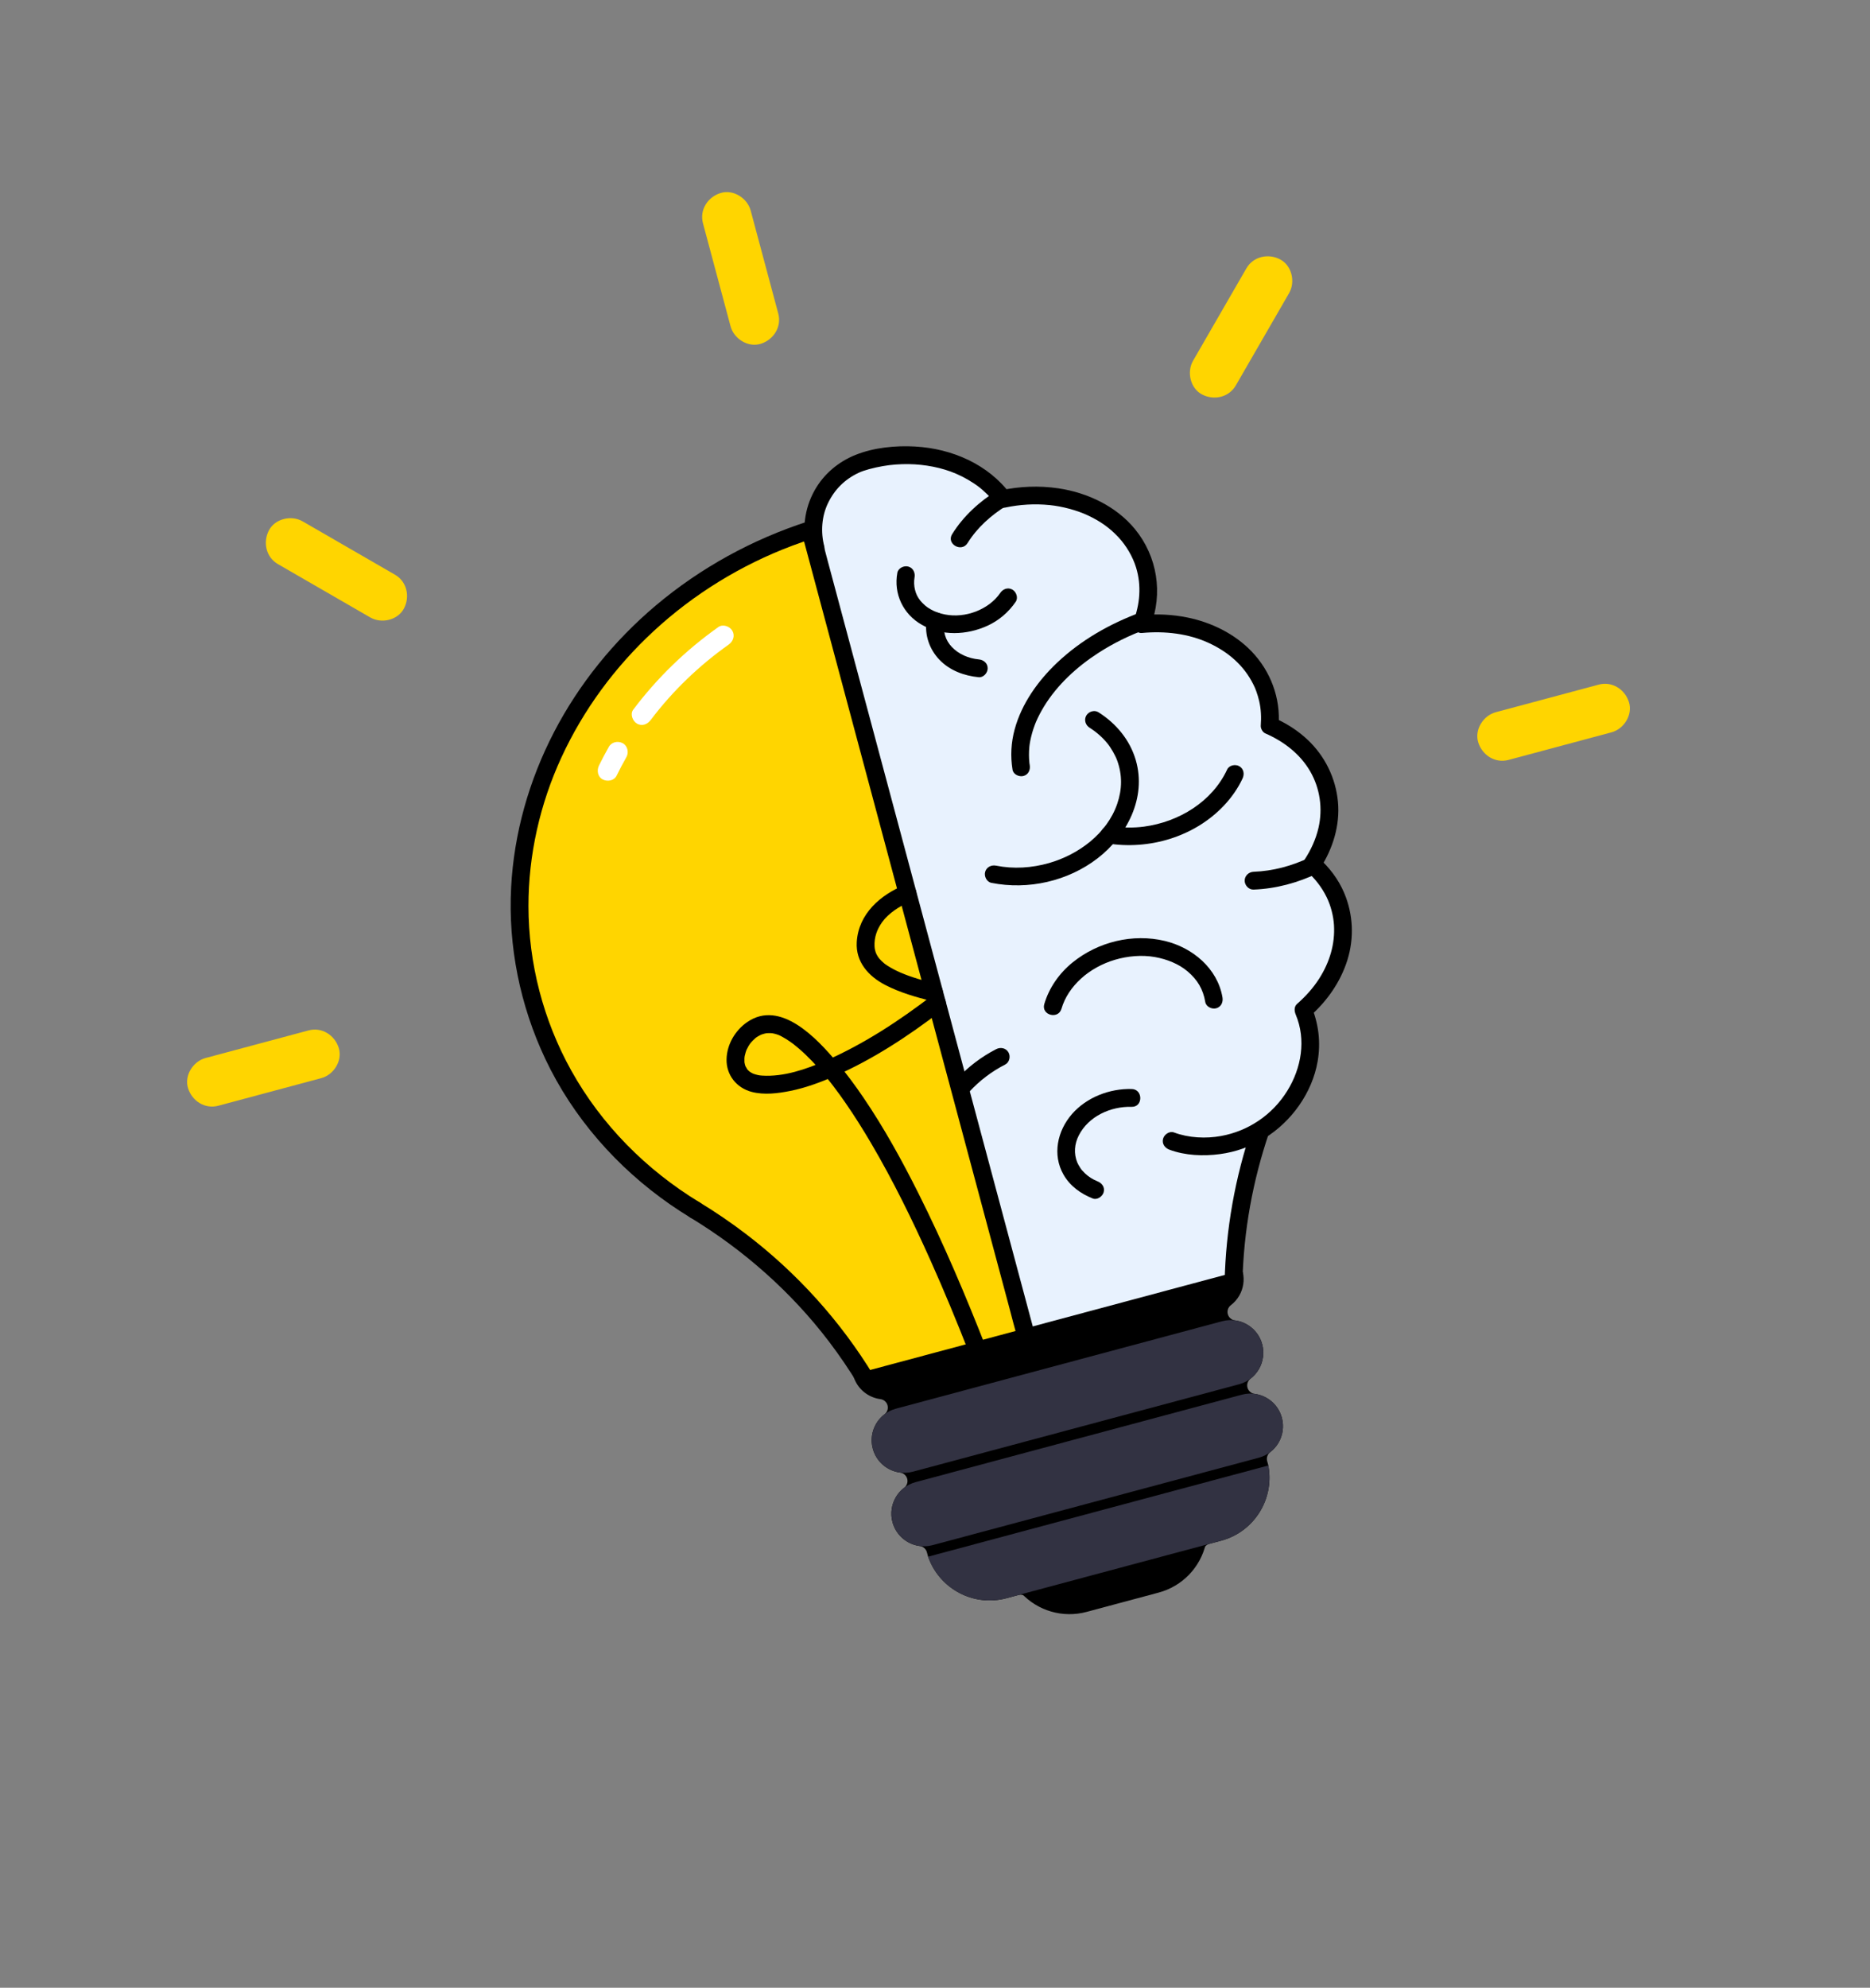 <svg width="351" height="373" viewBox="0 0 351 373" fill="none" xmlns="http://www.w3.org/2000/svg">
<rect x="0" y="0" width="351" height="373" fill="#808080" stroke="none"/>
<g clip-path="url(#clip0_1567_2864)">
<path d="M234.719 258.705C235.367 258.212 235.904 257.596 236.305 256.901C237.087 255.539 237.353 253.887 236.915 252.252C236.255 249.789 234.182 248.08 231.8 247.768C231.157 247.684 230.628 247.224 230.46 246.599C230.293 245.977 230.514 245.314 231.025 244.923C231.673 244.429 232.21 243.814 232.611 243.118C233.358 241.823 233.631 240.253 233.276 238.696L160.198 258.277C160.921 260.62 162.939 262.239 165.25 262.542C165.893 262.626 166.422 263.086 166.59 263.711C166.758 264.337 166.537 264.997 166.024 265.387C165.375 265.881 164.836 266.497 164.434 267.193C163.651 268.549 163.384 270.201 163.823 271.837C164.483 274.302 166.561 276.014 168.945 276.325C169.587 276.41 170.117 276.869 170.285 277.495C170.451 278.116 170.231 278.781 169.719 279.171C169.069 279.665 168.531 280.281 168.129 280.977C167.346 282.333 167.08 283.99 167.517 285.621C168.178 288.086 170.256 289.798 172.639 290.109C173.282 290.194 173.812 290.653 173.98 291.279L174.28 292.399L174.315 292.39C176.505 298.212 182.788 301.545 188.924 299.901L191.153 299.304C191.667 299.166 192.219 299.292 192.616 299.646C195.59 302.291 199.791 303.441 203.922 302.334L217.441 298.711C221.573 297.604 224.636 294.508 225.889 290.73C226.057 290.225 226.471 289.84 226.985 289.702L229.212 289.106C235.347 287.462 239.127 281.432 238.113 275.295L238.148 275.286L237.848 274.165C237.681 273.544 237.902 272.88 238.413 272.491C239.061 271.997 239.598 271.38 239.999 270.686C240.782 269.33 241.046 267.667 240.609 266.038C239.949 263.574 237.876 261.866 235.494 261.554C234.851 261.469 234.321 261.01 234.154 260.384C233.987 259.763 234.208 259.099 234.719 258.709L234.719 258.705Z" fill="black"/>
<path d="M217.477 298.846L203.958 302.468C199.513 303.659 194.804 302.301 191.669 298.923L191.511 298.753L226.399 289.405L226.347 289.631C225.321 294.124 221.923 297.654 217.477 298.846ZM192.033 298.902C195.096 302.08 199.616 303.343 203.886 302.199L217.405 298.576C221.676 297.432 224.957 294.078 226.022 289.794L192.033 298.902Z" fill="black"/>
<path d="M236.915 252.249C237.353 253.885 237.087 255.535 236.304 256.897C235.735 257.883 234.896 258.708 233.851 259.253C233.458 259.461 233.037 259.629 232.588 259.749L171.323 276.165C170.874 276.285 170.425 276.351 169.981 276.367C167.183 276.484 164.577 274.65 163.822 271.833C163.383 270.197 163.649 268.546 164.433 267.189C165.002 266.202 165.847 265.376 166.89 264.831C167.283 264.624 167.704 264.456 168.153 264.336L229.418 247.92C229.868 247.799 230.316 247.733 230.76 247.718C233.558 247.601 236.159 249.43 236.914 252.248L236.915 252.249Z" fill="#323242"/>
<path d="M240.609 266.035C241.046 267.666 240.783 269.327 239.998 270.683C239.429 271.67 238.59 272.494 237.545 273.04C237.152 273.247 236.731 273.415 236.282 273.535L175.017 289.951C174.568 290.071 174.12 290.138 173.675 290.153C170.877 290.27 168.271 288.436 167.516 285.619C167.079 283.988 167.343 282.333 168.127 280.975C168.696 279.989 169.541 279.162 170.584 278.617C170.977 278.41 171.398 278.242 171.848 278.122L233.112 261.706C233.562 261.586 234.01 261.52 234.454 261.504C237.252 261.387 239.854 263.216 240.608 266.034L240.609 266.035Z" fill="#323242"/>
<path d="M238.071 274.996C239.261 281.235 235.447 287.434 229.212 289.105L188.922 299.9C182.687 301.571 176.29 298.107 174.201 292.109L238.071 274.996Z" fill="#323242"/>
<path d="M246.347 162.294C248.86 164.491 250.705 167.286 251.58 170.55C253.415 177.398 250.526 184.598 244.692 189.69C244.989 190.384 245.241 191.103 245.44 191.847C246.901 197.299 245.369 202.971 241.74 207.628C241.019 208.552 240.225 209.401 239.372 210.167C238.516 210.935 237.604 211.619 236.64 212.22C233.468 221.489 231.778 231.074 231.575 240.666L192.708 251.081L152.739 101.914C151.613 95.19 155.824 88.469 162.514 86.619C162.592 86.598 162.67 86.576 162.749 86.554C173.073 83.788 183.291 86.957 188.299 93.765C200.571 91.11 212.366 96.72 215.049 106.733C215.993 110.257 215.685 113.872 214.37 117.246C225.415 116.137 235.424 121.606 237.869 130.73C238.364 132.577 238.515 134.45 238.356 136.3C243.616 138.557 247.6 142.629 249.023 147.939C250.337 152.845 249.228 157.932 246.347 162.294Z" fill="#E8F2FE"/>
<path d="M152.117 99.603L192.706 251.084L162.599 259.151C154.826 246.322 143.914 235.321 130.468 227.177C115.436 218.066 104.055 203.814 99.556 186.094C90.367 149.879 113.714 111.946 152.119 99.602L152.117 99.603Z" fill="#FFD500"/>
<path d="M122.161 135.078C126.245 129.656 131.238 124.876 136.77 120.958C137.611 120.362 138.003 119.29 137.45 118.345C136.963 117.514 135.682 117.066 134.836 117.665C128.722 121.996 123.362 127.186 118.854 133.17C118.233 133.994 118.736 135.307 119.553 135.777C120.535 136.344 121.538 135.904 122.16 135.078L122.161 135.078Z" fill="white"/>
<path d="M115.734 145.56C116.314 144.377 116.929 143.211 117.579 142.064C118.071 141.193 117.8 139.936 116.88 139.456C115.97 138.98 114.798 139.227 114.273 140.155C113.624 141.302 113.009 142.468 112.428 143.651C111.989 144.548 112.169 145.76 113.126 146.259C113.993 146.71 115.265 146.518 115.734 145.56Z" fill="white"/>
<path d="M199.238 189.297C199.873 187.128 201.154 185.249 202.868 183.669C204.648 182.029 206.922 180.795 209.261 180.103C211.673 179.391 214.345 179.158 216.776 179.587C219.064 179.99 221.283 180.897 222.911 182.28C224.784 183.874 225.821 185.621 226.229 188.022C226.381 188.913 227.462 189.422 228.276 189.204C229.217 188.952 229.61 188.051 229.458 187.157C228.533 181.712 223.841 177.815 218.652 176.569C212.639 175.126 206.118 176.723 201.333 180.593C198.843 182.607 196.916 185.331 196.012 188.415C195.406 190.485 198.633 191.361 199.237 189.297L199.238 189.297Z" fill="black"/>
<path d="M193.28 143.564C193.26 143.439 193.24 143.316 193.222 143.191C193.18 142.9 193.254 143.594 193.215 143.112C193.198 142.886 193.174 142.662 193.162 142.435C193.135 141.929 193.133 141.421 193.156 140.915C193.166 140.686 193.183 140.455 193.203 140.226C193.213 140.124 193.224 140.021 193.235 139.919C193.239 139.889 193.308 139.384 193.256 139.733C193.329 139.24 193.426 138.752 193.542 138.268C193.661 137.773 193.801 137.284 193.96 136.8C194.036 136.568 194.118 136.335 194.203 136.106C194.251 135.977 194.3 135.848 194.351 135.721C194.37 135.672 194.548 135.247 194.44 135.499C194.869 134.499 195.378 133.532 195.942 132.602C198.423 128.519 202.169 125.079 206.266 122.452C209.005 120.696 211.936 119.25 214.989 118.125C215.835 117.813 216.42 117.008 216.171 116.078C215.953 115.267 214.976 114.583 214.124 114.896C208.344 117.026 202.899 120.111 198.41 124.364C194.819 127.765 191.772 132.026 190.457 136.845C189.778 139.331 189.637 141.888 190.052 144.429C190.198 145.321 191.29 145.828 192.1 145.611C193.045 145.357 193.428 144.459 193.281 143.563L193.28 143.564Z" fill="black"/>
<path d="M187.261 91.981C183.858 94.097 180.842 96.816 178.717 100.236C177.58 102.068 180.478 103.735 181.612 101.908C183.429 98.981 186.047 96.672 188.954 94.865C190.776 93.732 189.096 90.841 187.261 91.981Z" fill="black"/>
<path d="M235.285 166.929C239.526 166.774 243.598 165.649 247.421 163.829C248.237 163.44 248.444 162.271 248.016 161.541C247.527 160.706 246.545 160.557 245.728 160.946C242.47 162.498 238.923 163.453 235.31 163.586C234.409 163.619 233.632 164.315 233.626 165.245C233.621 166.119 234.381 166.963 235.286 166.929L235.285 166.929Z" fill="black"/>
<path d="M154.704 102.465C154.017 99.823 154.234 96.891 155.387 94.475C156.628 91.875 158.536 89.96 161.162 88.722C161.677 88.479 162.421 88.225 163.145 88.031C164 87.802 164.866 87.61 165.738 87.459C167.32 87.184 168.959 87.069 170.604 87.094C173.613 87.14 176.782 87.74 179.452 88.889C180.2 89.211 180.928 89.578 181.634 89.983C182.007 90.197 182.375 90.425 182.734 90.662C182.887 90.763 183.039 90.866 183.189 90.971C183.253 91.016 183.698 91.339 183.583 91.252C184.204 91.724 184.791 92.246 185.344 92.796C185.899 93.348 186.485 94.025 186.82 94.474C187.287 95.103 187.91 95.409 188.695 95.242C191.418 94.663 194.2 94.494 197.033 94.777C199.376 95.012 202.152 95.748 204.232 96.73C206.489 97.796 208.23 98.999 209.901 100.778C211.388 102.363 212.628 104.465 213.25 106.519C214.276 109.9 213.973 113.392 212.721 116.668C212.358 117.614 213.305 118.879 214.321 118.781C218.653 118.362 223.151 118.901 226.98 120.693C230.606 122.391 233.489 124.892 235.251 128.431C235.551 129.033 235.61 129.174 235.812 129.735C236.024 130.322 236.201 130.921 236.343 131.529C236.7 133.05 236.767 134.595 236.647 136.15C236.605 136.683 236.98 137.392 237.484 137.61C240.966 139.126 244.048 141.484 245.94 144.771C247.768 147.947 248.315 151.754 247.476 155.364C246.976 157.509 246.065 159.479 244.864 161.32C244.48 161.907 244.606 162.876 245.135 163.344C246.749 164.772 248.073 166.423 249.019 168.366C249.82 170.01 250.288 171.931 250.388 173.585C250.606 177.149 249.575 180.527 247.658 183.562C246.518 185.367 245.086 186.95 243.467 188.376C242.859 188.911 242.938 189.739 243.214 190.398C245.183 195.104 244.288 200.384 241.632 204.681C238.859 209.169 234.365 212.219 229.212 213.165C226.367 213.688 223.129 213.537 220.366 212.504C219.519 212.187 218.535 212.86 218.312 213.676C218.056 214.614 218.634 215.412 219.484 215.73C222.468 216.845 225.876 216.982 229.006 216.561C231.939 216.167 234.805 215.153 237.329 213.603C242.414 210.479 246.317 205.05 247.327 199.128C247.938 195.548 247.498 192.05 246.099 188.705C246.014 189.38 245.929 190.053 245.846 190.727C249.063 187.895 251.623 184.263 252.906 180.152C254.204 176.001 253.995 171.531 252.293 167.531C251.22 165.011 249.536 162.779 247.488 160.966C247.579 161.641 247.67 162.314 247.76 162.99C250.158 159.316 251.553 154.862 251.134 150.451C250.713 146.01 248.704 141.893 245.455 138.829C243.619 137.097 241.466 135.718 239.156 134.712C239.435 135.198 239.714 135.685 239.993 136.172C240.392 131.011 238.496 125.945 234.917 122.23C231.719 118.91 227.351 116.774 222.859 115.869C220.057 115.305 217.19 115.159 214.346 115.435C214.879 116.14 215.412 116.843 215.946 117.548C218.322 111.335 217.245 104.448 213.047 99.306C209.524 94.992 204.092 92.436 198.656 91.634C195.039 91.101 191.403 91.252 187.829 92.012C188.454 92.268 189.078 92.524 189.703 92.78C185.49 87.113 178.709 84.185 171.768 83.79C168.088 83.58 164.025 83.981 160.582 85.361C157.355 86.654 154.624 88.954 152.912 91.997C150.977 95.436 150.484 99.518 151.477 103.33C152.019 105.413 155.248 104.549 154.706 102.465L154.704 102.465Z" fill="black"/>
<path d="M181.935 204.872C183.882 202.764 186.132 201.06 188.685 199.75C189.489 199.337 189.719 198.208 189.281 197.462C188.802 196.645 187.799 196.453 186.993 196.866C184.207 198.295 181.681 200.221 179.559 202.521C178.104 204.098 180.471 206.46 181.935 204.872Z" fill="black"/>
<path d="M205.985 221.665C205.086 221.307 204.297 220.793 203.644 220.169C203.46 219.994 203.284 219.81 203.117 219.618C202.982 219.463 202.977 219.461 202.813 219.218C202.674 219.014 202.545 218.802 202.428 218.586C202.395 218.526 202.134 217.972 202.214 218.167C201.513 216.456 201.669 214.65 202.497 213.04C204.33 209.469 208.459 207.585 212.408 207.696C214.563 207.756 214.581 204.413 212.432 204.353C208.299 204.238 203.972 205.892 201.221 209.037C198.47 212.181 197.479 216.692 199.636 220.44C200.861 222.57 202.859 223.996 205.104 224.89C205.943 225.225 206.937 224.521 207.158 223.718C207.419 222.766 206.828 222 205.986 221.665L205.985 221.665Z" fill="black"/>
<path d="M204.509 136.549C205.755 137.339 206.871 138.299 207.833 139.463C208.535 140.31 209.356 141.761 209.705 142.731C210.672 145.418 210.641 148.091 209.707 150.826C207.783 156.45 202.416 160.37 196.906 161.949C193.679 162.873 190.253 163.094 186.967 162.439C186.082 162.262 185.163 162.697 184.913 163.611C184.687 164.436 185.195 165.488 186.085 165.665C192.979 167.04 200.437 165.365 206.018 161.061C211.548 156.794 215.222 149.697 213.197 142.669C212.099 138.862 209.502 135.755 206.183 133.656C205.419 133.173 204.339 133.509 203.9 134.268C203.432 135.078 203.746 136.067 204.512 136.551L204.509 136.549Z" fill="black"/>
<path d="M207.805 158.256C215.685 159.546 224.188 157.036 229.728 151.167C231.148 149.664 232.361 147.944 233.234 146.068C233.615 145.25 233.453 144.264 232.623 143.784C231.894 143.364 230.722 143.574 230.339 144.396C227.532 150.431 221.292 154.234 214.746 155.11C212.829 155.367 210.661 155.353 208.687 155.03C207.797 154.885 206.889 155.267 206.633 156.202C206.413 157.002 206.909 158.109 207.805 158.256Z" fill="black"/>
<path d="M187.753 111.257C185.601 114.399 181.194 116.06 177.379 115.306C176.391 115.111 175.536 114.826 174.686 114.34C174.243 114.087 173.944 113.884 173.637 113.616C173.453 113.456 173.276 113.287 173.108 113.112C173.062 113.062 172.673 112.617 172.793 112.771C172.194 112.007 171.956 111.485 171.747 110.683C171.563 109.983 171.529 109.069 171.657 108.367C171.82 107.48 171.408 106.566 170.486 106.313C169.672 106.09 168.595 106.592 168.432 107.485C167.706 111.442 169.515 115.238 173.015 117.235C176.785 119.385 181.468 119.19 185.335 117.425C187.487 116.443 189.313 114.875 190.646 112.928C191.156 112.183 190.773 111.071 190.034 110.644C189.202 110.164 188.263 110.509 187.751 111.256L187.753 111.257Z" fill="black"/>
<path d="M173.898 116.544C173.538 119.203 174.481 121.869 176.328 123.798C178.265 125.821 180.967 126.812 183.704 127.079C184.602 127.167 185.383 126.263 185.387 125.42C185.394 124.448 184.63 123.825 183.728 123.736C181.777 123.545 179.965 122.764 178.679 121.422C177.431 120.118 176.978 118.522 177.242 116.568C177.362 115.673 176.402 114.889 175.582 114.884C174.582 114.878 174.02 115.646 173.898 116.544Z" fill="black"/>
<path d="M192.238 249.328L162.131 257.395C162.756 257.651 163.379 257.907 164.005 258.163C157.741 247.855 149.548 238.814 139.956 231.512C137.164 229.388 134.265 227.411 131.267 225.589C129.424 224.471 127.755 227.366 129.595 228.484C139.584 234.55 148.514 242.427 155.597 251.739C157.579 254.346 159.42 257.057 161.12 259.856C161.502 260.485 162.277 260.816 162.994 260.624L193.101 252.557C195.179 252.001 194.318 248.77 192.236 249.328L192.238 249.328Z" fill="black"/>
<path d="M193.103 252.558L231.97 242.143C232.688 241.951 233.193 241.276 233.209 240.541C233.425 230.996 235.136 221.559 238.215 212.525C238.506 211.669 237.877 210.699 237.043 210.471C236.126 210.219 235.281 210.786 234.989 211.641C231.822 220.934 230.085 230.7 229.864 240.517C230.278 239.982 230.69 239.449 231.103 238.915L192.236 249.329C190.159 249.886 191.02 253.116 193.101 252.558L193.103 252.558Z" fill="black"/>
<path d="M131.266 225.589C121.313 219.535 112.902 211.084 107.226 200.886C101.974 191.452 99.204 180.763 99.192 170.037C99.182 160.446 101.355 150.862 105.361 142.165C109.496 133.186 115.415 125.164 122.659 118.455C130.186 111.483 139.122 105.995 148.73 102.392C149.98 101.923 151.242 101.487 152.513 101.076L150.466 99.894L189.408 245.227C189.934 247.19 190.427 249.164 190.987 251.118C191.011 251.204 191.033 251.291 191.055 251.375C191.612 253.453 194.842 252.592 194.284 250.51L155.343 105.178C154.817 103.215 154.324 101.24 153.764 99.286C153.74 99.2 153.718 99.114 153.695 99.029C153.47 98.189 152.511 97.568 151.648 97.847C141.208 101.218 131.487 106.546 123.094 113.617C115.27 120.209 108.673 128.342 103.962 137.433C99.295 146.441 96.469 156.375 95.939 166.518C95.36 177.57 97.619 188.676 102.34 198.678C107.548 209.713 115.828 219.105 125.831 226.042C127.061 226.895 128.318 227.707 129.597 228.485C131.438 229.606 133.106 226.709 131.268 225.59L131.266 225.589Z" fill="black"/>
<path d="M185.118 252.968C181.267 243.135 177.135 233.395 172.404 223.951C169.3 217.756 165.944 211.658 162.043 205.924C160.484 203.632 158.83 201.402 157.049 199.277C156.536 198.664 155.668 198.745 155.027 199.024C151.324 200.629 147.108 202.11 143.008 201.832C142.928 201.827 142.417 201.77 142.708 201.813C142.557 201.791 142.406 201.762 142.258 201.73C141.936 201.66 141.623 201.564 141.315 201.451C141.58 201.548 141.362 201.472 141.236 201.405C141.127 201.347 141.018 201.289 140.913 201.225C140.856 201.19 140.496 200.936 140.692 201.087C140.875 201.226 140.566 200.971 140.514 200.921C140.435 200.846 140.365 200.753 140.282 200.682C140.078 200.506 140.444 200.966 140.246 200.638C140.131 200.445 140.031 200.216 139.903 200.034C140.06 200.254 139.98 200.265 139.9 200.001C139.869 199.898 139.836 199.797 139.81 199.694C139.784 199.59 139.767 199.483 139.743 199.378C139.653 199.002 139.744 199.682 139.734 199.284C139.727 199.062 139.718 198.843 139.729 198.621C139.735 198.489 139.751 198.36 139.762 198.228C139.735 198.559 139.748 198.33 139.783 198.152C139.833 197.906 139.896 197.663 139.972 197.424C140.007 197.312 140.053 197.203 140.088 197.091C140.168 196.83 139.961 197.334 140.127 196.996C140.241 196.763 140.355 196.532 140.487 196.309C140.548 196.206 140.612 196.104 140.677 196.005C140.737 195.915 141.036 195.522 140.769 195.856C141.099 195.443 141.464 195.083 141.861 194.734C141.65 194.92 141.756 194.809 141.903 194.708C142.003 194.64 142.104 194.573 142.206 194.509C142.447 194.359 142.698 194.236 142.954 194.113C142.694 194.237 142.809 194.166 142.993 194.108C143.13 194.064 143.265 194.021 143.404 193.983C143.523 193.951 143.646 193.929 143.765 193.901C144.146 193.815 143.595 193.889 143.88 193.879C144.162 193.87 144.438 193.85 144.721 193.867C144.784 193.87 145.166 193.914 144.974 193.886C144.81 193.862 145.277 193.95 145.372 193.974C145.658 194.043 145.937 194.134 146.212 194.239C146.456 194.333 146.002 194.141 146.245 194.255C146.318 194.289 146.39 194.321 146.46 194.357C146.585 194.419 146.707 194.484 146.829 194.551C147.363 194.842 147.877 195.168 148.375 195.518C148.511 195.614 148.647 195.712 148.783 195.811C148.796 195.819 148.994 195.967 148.855 195.863C148.721 195.761 148.971 195.953 148.993 195.971C149.326 196.234 149.655 196.503 149.976 196.781C151.692 198.262 153.239 199.928 154.698 201.659C155.211 202.267 156.08 202.194 156.72 201.911C163.876 198.765 170.519 194.404 176.707 189.654C177.422 189.105 177.799 188.214 177.302 187.366C176.89 186.662 175.734 186.217 175.014 186.771C168.826 191.521 162.183 195.883 155.027 199.028C155.701 199.113 156.375 199.198 157.049 199.281C153.384 194.936 146.515 187.477 140.256 191.79C137.987 193.354 136.438 195.983 136.376 198.765C136.31 201.726 138.25 204.145 141.09 204.89C143.424 205.501 146.002 205.176 148.33 204.71C151.232 204.13 154.012 203.085 156.72 201.911C156.045 201.827 155.372 201.742 154.698 201.659C155.033 202.058 155.363 202.461 155.687 202.867C155.847 203.069 156.006 203.272 156.165 203.475C155.847 203.074 156.126 203.426 156.203 203.525C156.307 203.659 156.409 203.793 156.51 203.927C157.248 204.899 157.961 205.889 158.657 206.892C160.349 209.332 161.93 211.847 163.436 214.404C167.626 221.518 171.266 228.953 174.641 236.484C177.206 242.206 179.601 248.001 181.887 253.839C182.216 254.679 182.993 255.273 183.934 255.021C184.732 254.807 185.448 253.819 185.116 252.974L185.118 252.968Z" fill="black"/>
<path d="M175.776 184.632C173.499 184.06 170.991 183.369 168.962 182.473C168.148 182.113 167.351 181.708 166.603 181.225C166.439 181.119 166.281 181.006 166.121 180.896C165.861 180.716 166.076 180.862 166.126 180.902C166.056 180.845 165.983 180.79 165.916 180.73C165.64 180.494 165.376 180.249 165.132 179.978C165.022 179.856 164.851 179.632 165.053 179.906C164.961 179.782 164.871 179.656 164.787 179.526C164.705 179.399 164.628 179.268 164.558 179.136C164.514 179.052 164.323 178.596 164.41 178.839C164.507 179.11 164.367 178.695 164.347 178.631C164.303 178.49 164.265 178.347 164.232 178.203C164.199 178.058 164.177 177.911 164.152 177.764C164.224 178.175 164.158 177.756 164.15 177.581C164.074 175.882 164.597 174.405 165.589 173.021C166.759 171.387 168.867 170.014 170.777 169.241C171.613 168.901 172.213 168.142 171.959 167.194C171.747 166.404 170.755 165.671 169.912 166.012C165.27 167.891 161.132 171.466 160.813 176.782C160.589 180.506 163.031 183.21 166.171 184.833C168.907 186.248 171.919 187.109 174.891 187.856C176.98 188.38 177.863 185.156 175.773 184.631L175.776 184.632Z" fill="black"/>
<path d="M131.949 41.904L137.128 61.233C137.755 63.574 140.414 65.265 142.803 64.509C145.199 63.751 146.753 61.343 146.08 58.834L140.901 39.505C140.274 37.164 137.614 35.473 135.225 36.228C132.83 36.987 131.276 39.395 131.949 41.904Z" fill="#FFD500"/>
<path d="M52.17 105.856C57.231 108.779 62.293 111.701 67.354 114.623C68.069 115.036 68.786 115.45 69.501 115.862C71.602 117.076 74.672 116.386 75.829 114.167C76.991 111.94 76.377 109.131 74.134 107.838C69.072 104.915 64.01 101.993 58.949 99.071C58.234 98.658 57.518 98.244 56.803 97.832C54.701 96.618 51.631 97.308 50.474 99.527C49.312 101.754 49.927 104.563 52.17 105.856Z" fill="#FFD500"/>
<path d="M40.977 207.489L60.305 202.309C62.647 201.682 64.338 199.023 63.582 196.634C62.824 194.238 60.416 192.684 57.907 193.357L38.578 198.536C36.237 199.163 34.545 201.823 35.301 204.212C36.06 206.607 38.468 208.161 40.977 207.489Z" fill="#FFD500"/>
<path d="M233.942 50.365C231.02 55.426 228.098 60.488 225.175 65.549C224.763 66.264 224.349 66.981 223.936 67.695C222.723 69.797 223.413 72.867 225.632 74.025C227.858 75.186 230.667 74.572 231.961 72.329C234.883 67.267 237.806 62.206 240.728 57.144C241.141 56.429 241.554 55.713 241.967 54.998C243.18 52.896 242.491 49.826 240.271 48.669C238.045 47.507 235.236 48.122 233.942 50.365Z" fill="#FFD500"/>
<path d="M300.077 128.468L280.749 133.647C278.408 134.275 276.716 136.934 277.472 139.323C278.23 141.718 280.638 143.272 283.148 142.6L302.476 137.421C304.817 136.793 306.509 134.134 305.753 131.745C304.995 129.35 302.587 127.796 300.077 128.468Z" fill="#FFD500"/>
</g>
<defs>
<clipPath id="clip0_1567_2864">
<rect width="280" height="310.485" fill="white" transform="translate(0 72.47) rotate(-15)"/>
</clipPath>
</defs>
</svg>
